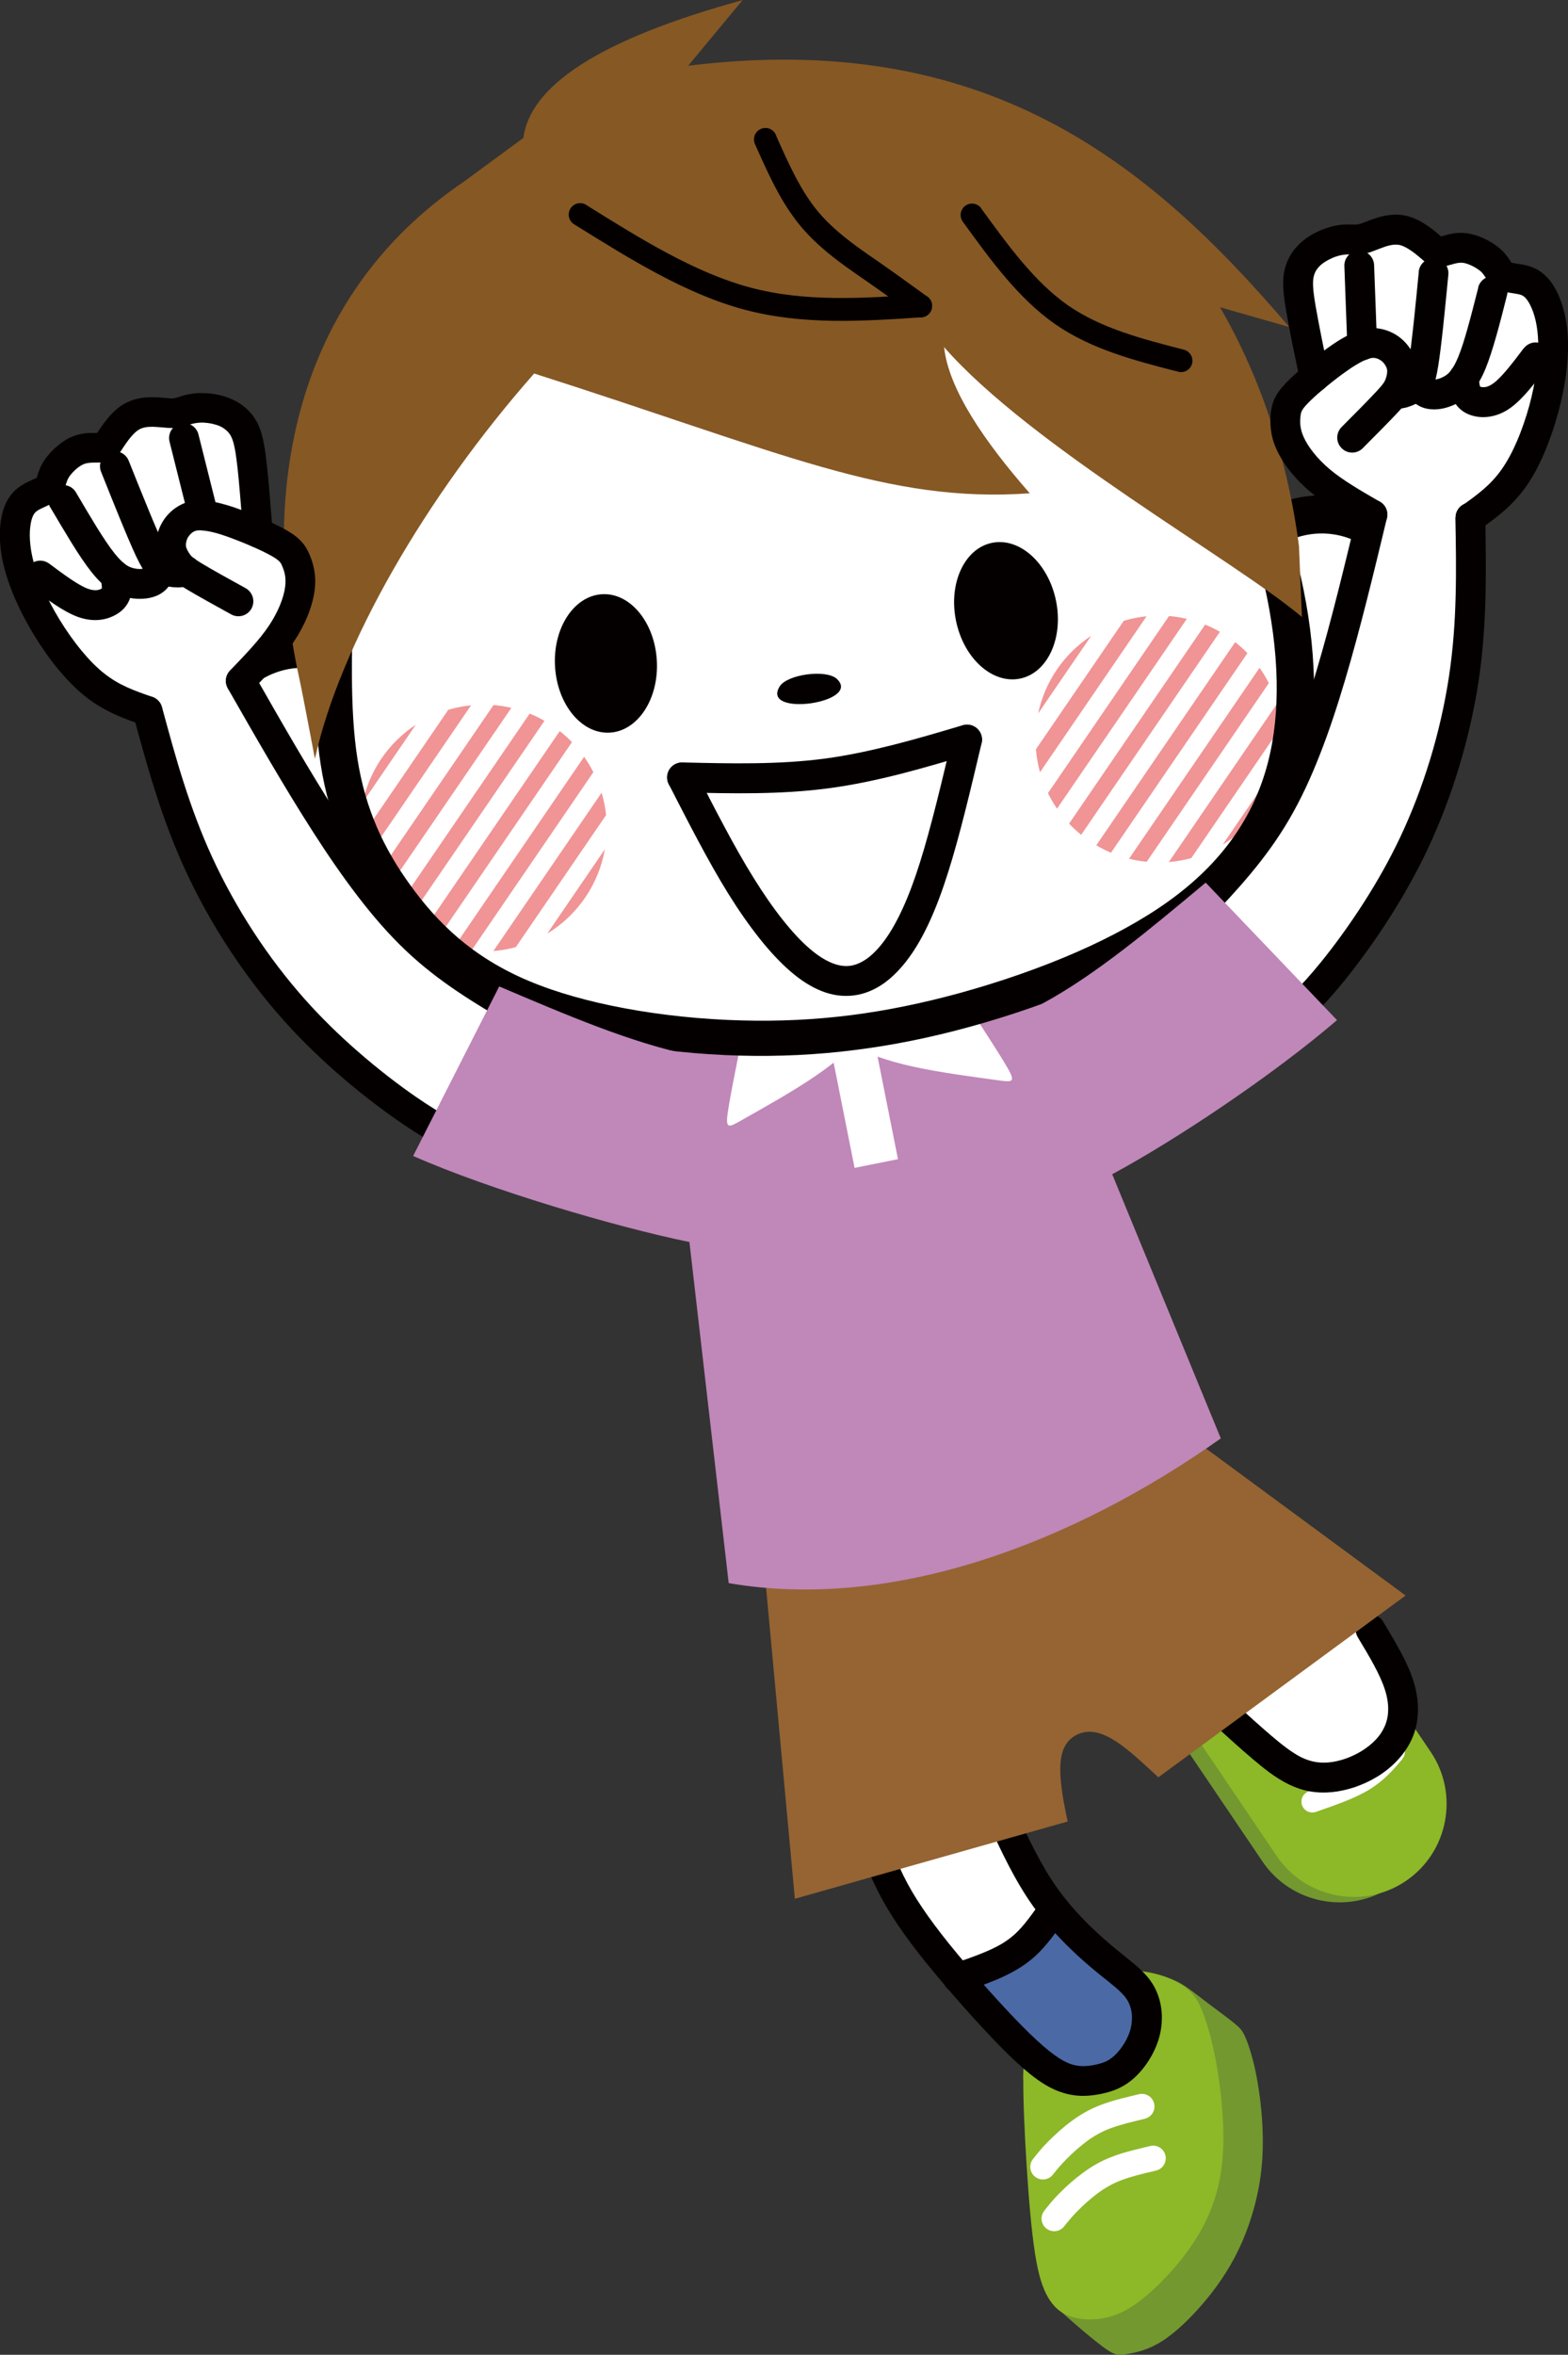 <?xml version="1.0" encoding="UTF-8"?>
<svg id="_レイヤー_2" data-name="レイヤー 2" xmlns="http://www.w3.org/2000/svg" viewBox="0 0 196.18 294.48">
  <rect x="0" y="0" width="196.18" height="294.48" fill="#333333" stroke="none"/>
  <defs>
    <style>
      .cls-1 {
        fill: #c087b9;
      }

      .cls-1, .cls-2, .cls-3, .cls-4, .cls-5, .cls-6, .cls-7, .cls-8, .cls-9, .cls-10, .cls-11 {
        stroke-width: 0px;
      }

      .cls-2 {
        fill: #72982f;
      }

      .cls-2, .cls-3, .cls-5, .cls-7, .cls-8, .cls-9, .cls-10, .cls-11 {
        fill-rule: evenodd;
      }

      .cls-3 {
        fill: #956432;
      }

      .cls-4, .cls-5 {
        fill: #040000;
      }

      .cls-6, .cls-9 {
        fill: #fff;
      }

      .cls-7 {
        fill: #865824;
      }

      .cls-8 {
        fill: #4b69a5;
      }

      .cls-10 {
        fill: #8db828;
      }

      .cls-11 {
        fill: #f09495;
      }
    </style>
  </defs>
  <g id="_レイヤー_1-2" data-name="レイヤー 1">
    <g>
      <path class="cls-2" d="M150.7,201.32h0c-5.3,3.58-6.7,10.85-3.11,16.15l10.37,15.33c3.59,5.3,10.85,6.7,16.15,3.11h0c5.3-3.59,6.7-10.85,3.11-16.15l-10.37-15.33c-3.58-5.3-10.85-6.7-16.15-3.11h0Z"/>
      <path class="cls-10" d="M152.48,200.64h0c-5.3,3.59-6.7,10.85-3.11,16.15l10.37,15.33c3.59,5.3,10.85,6.7,16.15,3.11h0c5.3-3.59,6.7-10.85,3.11-16.15l-10.37-15.33c-3.59-5.3-10.85-6.7-16.15-3.11h0Z"/>
      <path class="cls-6" d="M175.46,219.95c.48-.57.41-1.43-.16-1.91-.57-.49-1.43-.41-1.91.16-.98,1.17-1.97,2.34-3.49,3.26-.79.48-1.73.91-2.76,1.32-1.1.44-2.25.84-3.4,1.24-.71.25-1.08,1.02-.84,1.73.25.71,1.02,1.08,1.73.84,1.21-.42,2.41-.84,3.51-1.27,1.17-.46,2.25-.96,3.17-1.52,1.89-1.15,3.02-2.49,4.16-3.83h0Z"/>
      <path class="cls-6" d="M172,214.84c.48-.57.41-1.43-.16-1.92-.57-.48-1.43-.41-1.91.16-.98,1.17-1.97,2.34-3.5,3.26-.79.48-1.73.91-2.76,1.32-1.1.44-2.25.84-3.4,1.24-.71.25-1.08,1.02-.84,1.73.25.71,1.02,1.08,1.73.84,1.21-.42,2.41-.84,3.51-1.28,1.17-.46,2.25-.96,3.17-1.52,1.89-1.15,3.02-2.49,4.15-3.83h0Z"/>
      <path class="cls-2" d="M132.84,289.15c.92.85,2.36,2.09,3.55,3.07,1.18.97,2.11,1.69,2.78,2.02.67.33,1.1.28,2.05.11.95-.17,2.44-.47,4.18-1.58,1.75-1.11,3.75-3.05,5.52-5.19,1.77-2.14,3.31-4.49,4.52-7.29,1.21-2.8,2.1-6.05,2.41-9.31.32-3.26.07-6.53-.26-8.97-.33-2.45-.73-4.07-1.07-5.23-.34-1.17-.62-1.87-.88-2.38-.26-.51-.51-.81-1.24-1.41-.73-.6-1.96-1.49-3.1-2.35-1.14-.87-2.21-1.71-2.98-2.23-.77-.52-1.26-.71-1.8-.92-.55-.2-1.15-.41-1.73-.23-.57.18-1.11.75-3.41,7.43-2.3,6.68-6.37,19.48-8.37,25.94-2,6.46-1.93,6.59-1.7,6.89.23.3.61.78,1.53,1.64h0Z"/>
      <path class="cls-10" d="M128.03,260c-.02,2.64.16,6.78.42,10.88.26,4.1.61,8.16,1.05,10.96.44,2.8.97,4.35,1.65,5.5.68,1.15,1.52,1.91,2.75,2.34,1.23.42,2.84.52,4.45.17,1.61-.35,3.2-1.15,5.23-2.88,2.03-1.74,4.49-4.41,6.25-7.31,1.76-2.9,2.82-6.01,3.13-9.7.32-3.7-.12-7.98-.65-11.18-.53-3.21-1.16-5.34-1.71-6.82-.55-1.48-1.03-2.32-1.83-3.05-.81-.73-1.94-1.37-3.24-1.8-1.3-.43-2.76-.66-4.13-.74-1.37-.08-2.65,0-3.91.29-1.26.29-2.48.82-3.68,1.75-1.19.93-2.35,2.28-3.23,3.46-.88,1.18-1.47,2.2-1.89,3.28-.41,1.08-.65,2.23-.68,4.87h0Z"/>
      <path class="cls-6" d="M143.23,264.96c.85-.2,1.37-1.05,1.17-1.9-.2-.85-1.05-1.37-1.9-1.17-.75.18-1.5.36-2.39.59-.8.21-1.57.45-2.3.72-.75.28-1.42.59-2.03.94-.6.33-1.18.72-1.75,1.14-.53.39-1.03.8-1.49,1.21-.53.47-1.02.94-1.45,1.37-.78.79-1.31,1.46-1.85,2.14h0s0,0,0,0h0c-.54.69-.42,1.68.27,2.22s1.68.42,2.22-.27h0c.47-.59.94-1.17,1.65-1.89.37-.38.8-.79,1.26-1.2.43-.37.87-.73,1.29-1.05.44-.33.9-.63,1.42-.92.5-.28,1.03-.53,1.6-.74.6-.22,1.28-.43,2-.62.63-.17,1.47-.37,2.3-.57h0Z"/>
      <path class="cls-6" d="M144.64,271.44c.85-.2,1.37-1.05,1.17-1.9-.2-.85-1.05-1.37-1.9-1.17-.75.18-1.5.36-2.39.59-.8.21-1.57.44-2.3.72-.75.28-1.42.59-2.03.94-.6.33-1.17.72-1.75,1.14-.53.39-1.03.8-1.49,1.2-.53.47-1.03.94-1.45,1.37-.78.79-1.31,1.46-1.85,2.14h0s0,0,0,0h0c-.54.69-.42,1.68.27,2.22.69.54,1.68.42,2.22-.27h0c.47-.59.94-1.17,1.64-1.89.37-.38.8-.79,1.27-1.2.43-.37.86-.73,1.29-1.05.44-.33.91-.63,1.42-.92.5-.28,1.03-.53,1.6-.74.6-.22,1.28-.43,2-.62.63-.17,1.47-.37,2.3-.56h0Z"/>
      <path class="cls-9" d="M169.6,200.88c1.11,1.77,2.97,4.99,4.08,7.49,1.11,2.49,1.48,4.25,1.58,5.83.1,1.59-.08,3-1.17,4.22-1.09,1.22-3.1,2.24-4.74,3-1.64.75-2.91,1.22-4.54.87-1.63-.35-3.62-1.53-6-3.42-2.39-1.89-5.18-4.51-6.44-5.86-1.27-1.36-1.01-1.46,1.81-3.66,2.82-2.21,8.21-6.52,11.08-8.53,2.87-2.01,3.23-1.7,4.34.06h0Z"/>
      <path class="cls-9" d="M124.13,226.07c1.85,1.84,3.76,5.81,6.48,9.62s6.25,7.47,8.38,9.68c2.13,2.21,2.87,2.99,3.35,4.21.48,1.23.69,2.91.37,4.46-.32,1.55-1.18,2.98-2.16,3.96-.98.98-2.08,1.51-3.31,1.75-1.23.24-2.59.18-4.25-.56-1.66-.74-3.62-2.18-6.11-4.56-2.49-2.39-5.52-5.72-7.99-8.7-2.47-2.98-4.38-5.59-6.02-8.49-1.64-2.9-3-6.08-3.31-8.02-.31-1.94.42-2.65,2.12-3.21,1.7-.55,4.36-.96,6.59-1.31,2.23-.36,4.01-.66,5.86,1.17h0Z"/>
      <path class="cls-8" d="M132.93,238.7c2.19,2.66,4.5,5.05,6.07,6.67,2.13,2.21,2.87,2.99,3.35,4.21.48,1.23.69,2.91.37,4.46-.32,1.55-1.18,2.98-2.16,3.96-.98.98-2.08,1.51-3.31,1.75-1.23.24-2.59.18-4.25-.56-1.66-.74-3.62-2.18-6.11-4.56-2.16-2.07-4.72-4.85-6.97-7.49,1.52-.74,3.26-1.52,4.83-2.43,2.76-1.59,5.03-3.57,7.35-5.39.27-.21.55-.43.83-.63h0Z"/>
      <path class="cls-4" d="M127.16,226.74c-.43-.93-1.54-1.34-2.47-.9-.93.43-1.34,1.54-.9,2.47.81,1.74,1.62,3.48,2.49,5.14.91,1.74,1.9,3.42,3.02,4.99,1,1.39,2.14,2.72,3.3,3.93,1.42,1.49,2.85,2.79,4.1,3.83.63.53,1.12.92,1.57,1.28.03.03.07.05.11.08,1.22.98,2.15,1.74,2.65,2.54.3.49.48,1.04.56,1.62.08.65.03,1.32-.13,1.98-.16.63-.44,1.24-.77,1.79-.38.63-.82,1.17-1.26,1.58-.37.34-.73.58-1.1.74-.4.18-.84.3-1.31.4-.49.1-1.01.18-1.52.17-.49,0-1.01-.08-1.56-.27-.59-.2-1.24-.56-2.04-1.14-.86-.62-1.88-1.51-3.15-2.74-1.3-1.27-2.78-2.83-4.26-4.46h0c-1.67-1.85-3.31-3.73-4.69-5.4-1.38-1.66-2.59-3.21-3.66-4.71-1.03-1.45-1.9-2.81-2.61-4.14-1.44-2.68-2.33-5.31-3.22-7.95-.33-.98-1.38-1.5-2.36-1.18-.97.33-1.5,1.38-1.17,2.36.94,2.8,1.88,5.59,3.46,8.53.8,1.48,1.75,2.98,2.86,4.54,1.08,1.52,2.35,3.14,3.83,4.92,1.54,1.86,3.21,3.79,4.79,5.53h0s0,0,0,0c1.6,1.76,3.14,3.39,4.41,4.63,1.38,1.35,2.54,2.35,3.58,3.1,1.09.79,2.06,1.3,3,1.62.98.34,1.89.47,2.76.48.83,0,1.59-.1,2.3-.25.72-.15,1.41-.34,2.1-.65.72-.33,1.41-.77,2.1-1.4.68-.63,1.36-1.45,1.92-2.39.51-.85.93-1.8,1.19-2.8.28-1.1.36-2.26.22-3.37-.14-1.11-.5-2.18-1.08-3.12-.82-1.33-1.99-2.27-3.5-3.48-.03-.03-.07-.06-.1-.09-.5-.4-1.04-.83-1.5-1.22-1.17-.98-2.51-2.19-3.8-3.55-1.02-1.07-2.04-2.26-2.96-3.55-1.04-1.44-1.93-2.96-2.75-4.53-.87-1.65-1.64-3.32-2.42-4.99h0Z"/>
      <path class="cls-4" d="M133.39,239.78c.59-.85.38-2.01-.47-2.59-.85-.59-2.01-.38-2.59.47-.55.79-1.1,1.59-1.69,2.35-.53.69-1.08,1.33-1.65,1.85-.56.51-1.15.93-1.75,1.28-.61.35-1.28.67-1.95.95-1.36.58-2.71,1.03-4.05,1.48-.98.32-1.51,1.38-1.19,2.36.32.98,1.38,1.51,2.36,1.19,1.41-.47,2.82-.94,4.33-1.58.76-.32,1.55-.7,2.37-1.17.83-.48,1.64-1.05,2.4-1.74.75-.68,1.43-1.48,2.09-2.32.6-.78,1.2-1.64,1.8-2.5h0Z"/>
      <path class="cls-4" d="M173.07,202.8c-.54-.88-1.69-1.15-2.57-.61-.88.54-1.15,1.7-.61,2.57h0s.04.06.05.09c1.37,2.28,2.74,4.55,3.35,6.51.28.89.41,1.72.39,2.48-.01.74-.16,1.42-.43,2.04-.26.6-.63,1.15-1.08,1.63-.52.56-1.14,1.05-1.82,1.47-.66.4-1.35.72-2.03.96-.71.24-1.42.4-2.07.46-.6.06-1.18.03-1.74-.07-.56-.1-1.1-.29-1.64-.54-.58-.28-1.17-.67-1.8-1.12-.67-.49-1.34-1.04-2.02-1.62-1.36-1.16-2.89-2.55-4.43-3.94-.1-.09-.2-.16-.31-.23-.75-.45-1.73-.32-2.34.36-.6.67-.63,1.66-.11,2.35.07.1.16.2.25.28,1.5,1.36,2.99,2.72,4.52,4.02.76.65,1.51,1.26,2.23,1.79.77.56,1.56,1.06,2.37,1.46.86.42,1.72.71,2.6.87.88.16,1.8.2,2.78.11.95-.09,1.95-.31,2.93-.64.95-.33,1.89-.76,2.76-1.29.95-.58,1.84-1.29,2.61-2.13.73-.79,1.34-1.69,1.77-2.67.46-1.06.71-2.22.73-3.47.02-1.16-.16-2.39-.56-3.67-.74-2.37-2.23-4.84-3.72-7.32-.02-.04-.04-.08-.07-.12h0Z"/>
      <path class="cls-3" d="M147.35,178.54l28.51,20.99-30.93,22.73c-3.55-3.24-6.98-6.76-10.05-5.39-2.76,1.24-2.65,4.68-1.3,10.92l-34.13,9.66-3.97-42.87,51.87-16.04h0Z"/>
      <path class="cls-1" d="M125.17,112.87l-42.64,10.1,8.64,75.01c20.8,3.56,43.4-5.24,61.57-18.1l-27.56-67.01h0Z"/>
      <path class="cls-9" d="M118.05,121.18c2.08,3.06,5.8,8.73,7.5,11.51,1.7,2.79,1.38,2.69-1,2.36-2.37-.33-6.8-.89-10.26-1.65-3.46-.76-5.95-1.73-7.19-2.42-1.25-.68-1.25-1.08-1.47-1.58-.22-.5-.66-1.09-.62-1.97.04-.88.57-2.06,2.07-3.79,1.5-1.73,3.96-4.03,5.47-5.19,1.5-1.16,2.04-1.2,2.51-1,.48.2.91.66,2.98,3.71h0Z"/>
      <path class="cls-9" d="M93.91,124.67c-.79,3.61-2.15,10.26-2.7,13.47-.55,3.22-.28,3.01,1.8,1.82,2.08-1.18,5.99-3.34,8.91-5.33,2.93-1.99,4.88-3.81,5.78-4.91.9-1.1.75-1.47.78-2.01.02-.54.21-1.25-.16-2.06-.37-.8-1.29-1.7-3.33-2.75-2.03-1.06-5.17-2.27-7-2.79-1.82-.52-2.33-.36-2.7,0-.37.37-.6.95-1.39,4.55h0Z"/>
      <polygon class="cls-9" points="109.27 129.5 103.84 130.58 106.92 146.05 112.35 144.96 109.27 129.5 109.27 129.5"/>
      <path class="cls-9" d="M43.58,68.96c-2.19,5.64-2.49,7.85-3.51,9.21-1.03,1.36-2.79,1.88-4.79,2.78-2,.9-4.24,2.2-6.02,4.18-1.78,1.98-3.09,4.65-3.48,7.36-.39,2.71.14,5.47.97,7.86.83,2.38,1.97,4.4,3.96,5.8,1.99,1.4,4.84,2.19,6.98,2.34,2.14.16,3.57-.33,4.99-.51,1.41-.19,2.8-.08,3.68.35.89.42,1.28,1.16,2.89,3.3s4.45,5.67,8.85,8.75c4.4,3.08,10.36,5.71,16.2,7.41,5.84,1.71,11.56,2.49,18.12,2.42,6.56-.07,13.96-1.01,21.15-2.35,7.18-1.34,14.15-3.09,20.27-5.58,6.12-2.49,11.39-5.72,15.34-9.03,3.95-3.31,6.58-6.69,8.46-9.96,1.88-3.27,3.01-6.43,3.6-8.29.59-1.86.63-2.41,1.61-2.66.98-.24,2.91-.18,4.96-.67,2.06-.49,4.25-1.52,5.96-3.19,1.71-1.66,2.95-3.94,3.61-6.36.66-2.41.74-4.96.42-7.41-.32-2.45-1.05-4.81-2.69-6.55-1.64-1.74-4.2-2.86-6.32-3.45-2.12-.59-3.79-.67-5.68-.52-1.89.14-4.01.51-5.34.37-1.34-.13-1.89-.76-6.62-4.3-4.73-3.54-13.63-9.98-20.67-13.87-7.04-3.89-12.21-5.23-14.98-5.6-2.77-.36-3.14.25-3.17,2.08-.03,1.83.29,4.86,0,6.61-.29,1.74-1.19,2.19-9.83.53-8.64-1.67-25.02-5.46-34.41-6.61-9.38-1.16-11.77.32-15,5.59-3.23,5.27-7.32,14.33-9.51,19.97h0Z"/>
      <path class="cls-4" d="M158.07,63.86c1.62-.92,3.41-1.54,5.34-1.79,4.23-.56,8.3.75,11.46,3.32,3.11,2.53,5.33,6.29,5.91,10.69.58,4.39-.59,8.6-2.94,11.85-2.38,3.3-5.97,5.62-10.21,6.17-2.01.27-3.99.11-5.85-.41.14-1.4.22-2.98.2-4.7v-.27c.32.13.66.24,1,.34,1.28.36,2.64.48,4.03.29,2.88-.38,5.33-1.96,6.96-4.22,1.66-2.3,2.48-5.29,2.07-8.44-.41-3.14-1.98-5.82-4.18-7.62-2.16-1.76-4.93-2.65-7.81-2.27-1.63.22-3.12.81-4.39,1.69-.19.13-.37.26-.54.4-.43-1.91-.82-3.64-1.03-5.03h0Z"/>
      <path class="cls-4" d="M41.6,79.2c-1.8-.47-3.7-.6-5.62-.35-4.23.56-7.82,2.88-10.21,6.17-2.35,3.25-3.51,7.46-2.94,11.85.58,4.39,2.79,8.15,5.91,10.69,3.15,2.57,7.22,3.88,11.46,3.32,2.01-.26,3.88-.93,5.55-1.91-.5-1.32-.98-2.82-1.41-4.49l-.07-.26c-.28.21-.57.41-.88.59-1.14.68-2.43,1.14-3.81,1.32-2.88.38-5.65-.52-7.81-2.27-2.2-1.79-3.77-4.47-4.18-7.61-.41-3.14.41-6.14,2.07-8.44,1.63-2.25,4.08-3.84,6.96-4.22,1.63-.21,3.22-.03,4.67.5.21.07.42.16.63.25-.08-1.96-.16-3.73-.31-5.13h0Z"/>
      <path class="cls-11" d="M68.47,116.75l7.21-10.55c-.77,4.38-3.41,8.24-7.21,10.55h0Z"/>
      <path class="cls-11" d="M61.73,118.93l13.54-19.8c.15.51.28,1.03.38,1.57.08.41.14.82.18,1.23l-11.29,16.51c-.4.11-.8.2-1.21.28-.53.1-1.07.17-1.6.22h0Z"/>
      <path class="cls-11" d="M56.75,118.52l16.33-23.88c.43.61.82,1.25,1.16,1.92l-15.28,22.35c-.75-.07-1.49-.2-2.21-.38h0Z"/>
      <path class="cls-11" d="M52.65,116.84l17.38-25.41c.54.42,1.05.88,1.53,1.38l-17.07,24.96c-.63-.27-1.25-.58-1.84-.92h0Z"/>
      <path class="cls-11" d="M49.25,114.13l17.02-24.89c.64.26,1.26.56,1.85.9l-17.36,25.38c-.53-.43-1.04-.9-1.51-1.4h0Z"/>
      <path class="cls-11" d="M46.61,110.31l15.14-22.14c.76.06,1.5.18,2.23.35l-16.24,23.74c-.42-.62-.8-1.27-1.14-1.95h0Z"/>
      <path class="cls-11" d="M45.1,104.83l10.99-16.07c.5-.15,1.01-.27,1.54-.37.44-.08.88-.14,1.31-.19l-13.33,19.49c-.12-.42-.22-.85-.3-1.29-.1-.52-.17-1.05-.21-1.57h0Z"/>
      <path class="cls-11" d="M52.02,90.64l-6.64,9.71c.84-3.98,3.24-7.48,6.64-9.71h0Z"/>
      <path class="cls-11" d="M152.98,105.62l7.21-10.55c-.77,4.38-3.41,8.25-7.21,10.55h0Z"/>
      <path class="cls-11" d="M146.24,107.8l13.54-19.8c.15.51.28,1.03.38,1.57.08.41.14.82.18,1.23l-11.29,16.51c-.39.11-.8.2-1.21.28-.54.1-1.07.17-1.6.22h0Z"/>
      <path class="cls-11" d="M141.26,107.39l16.33-23.88c.43.61.82,1.25,1.16,1.92l-15.28,22.34c-.75-.07-1.49-.2-2.21-.38h0Z"/>
      <path class="cls-11" d="M137.16,105.71l17.38-25.41c.54.42,1.05.88,1.53,1.38l-17.07,24.96c-.63-.27-1.25-.58-1.84-.93h0Z"/>
      <path class="cls-11" d="M133.76,103l17.02-24.89c.64.26,1.26.56,1.85.9l-17.36,25.39c-.53-.43-1.04-.9-1.51-1.4h0Z"/>
      <path class="cls-11" d="M131.12,99.18l15.14-22.14c.76.06,1.5.18,2.23.35l-16.24,23.74c-.42-.62-.8-1.27-1.14-1.95h0Z"/>
      <path class="cls-11" d="M129.61,93.7l10.99-16.07c.5-.15,1.01-.27,1.54-.37.44-.08.88-.15,1.31-.19l-13.33,19.5c-.12-.42-.22-.86-.3-1.3-.1-.52-.17-1.05-.21-1.57h0Z"/>
      <path class="cls-11" d="M136.53,79.51l-6.64,9.71c.84-3.98,3.24-7.48,6.64-9.71h0Z"/>
      <path class="cls-4" d="M39.67,72.23c.04-1.21,1.12-2.18,2.4-2.16,1.29.02,2.29,1.03,2.25,2.24-.15,4-.31,7.99-.29,11.96.01,3.83.19,7.44.69,10.62.49,3.14,1.31,5.93,2.42,8.52,1.11,2.58,2.51,4.96,4.2,7.29,1.67,2.32,3.61,4.57,6,6.61,2.38,2.02,5.24,3.85,8.77,5.34s7.61,2.61,11.98,3.43c4.74.89,9.79,1.4,14.67,1.53,4.72.13,9.24-.09,13.72-.66,4.48-.57,8.98-1.5,13.65-2.78,4.93-1.36,10.01-3.1,14.72-5.17,4.18-1.84,8.08-3.95,11.33-6.28,3.39-2.43,6.08-5.1,8.13-8.01,2.04-2.88,3.46-6.01,4.33-9.37.83-3.22,1.15-6.64,1.09-10.13-.07-3.96-.64-8.04-1.53-12.02-1.7-7.61-4.57-14.88-7.44-22.16,0-.02-.02-.05-.02-.07h0s0,0,0,0c-.4-1.15.26-2.41,1.48-2.81,1.22-.4,2.55.2,2.95,1.36h0s0,0,0,0c2.92,7.41,5.85,14.82,7.6,22.71.94,4.21,1.54,8.56,1.62,12.84.07,3.87-.29,7.67-1.21,11.26-.99,3.85-2.64,7.45-5.01,10.8-2.35,3.32-5.4,6.35-9.21,9.08-3.54,2.54-7.73,4.81-12.2,6.78-4.97,2.19-10.27,4.01-15.39,5.42-4.84,1.33-9.57,2.3-14.34,2.9-4.77.61-9.54.84-14.47.71-5.1-.14-10.41-.68-15.44-1.62-4.74-.89-9.2-2.13-12.98-3.72-3.99-1.68-7.23-3.76-9.95-6.07-2.71-2.3-4.87-4.81-6.73-7.39-1.85-2.57-3.42-5.21-4.65-8.1-1.23-2.88-2.14-6-2.69-9.52-.54-3.47-.73-7.27-.75-11.22-.01-3.81.15-7.97.31-12.14h0Z"/>
      <path class="cls-5" d="M75.33,74.31c3.52-.2,6.58,3.52,6.85,8.3.27,4.78-2.37,8.81-5.89,9.01-3.52.2-6.58-3.52-6.85-8.3-.27-4.78,2.37-8.81,5.89-9.01h0Z"/>
      <path class="cls-5" d="M124.09,67.89c-3.45.72-5.45,5.11-4.47,9.79.98,4.69,4.57,7.9,8.02,7.18,3.45-.72,5.45-5.11,4.47-9.79-.98-4.69-4.57-7.9-8.02-7.18h0Z"/>
      <path class="cls-4" d="M104.7,84.9c3.21,3-9.57,4.83-7.15.94.95-1.52,5.84-2.17,7.15-.94h0Z"/>
      <path class="cls-4" d="M85.32,99.09c-1.03-.01-1.86-.86-1.85-1.89.01-1.03.85-1.86,1.89-1.85h0c.05,0,.1,0,.15,0,5.96.14,11.91.28,17.67-.48,2.85-.38,5.73-1,8.62-1.73,3-.76,5.83-1.61,8.67-2.45.99-.29,2.02.27,2.32,1.26.29.99-.27,2.02-1.26,2.32-2.98.89-5.96,1.77-8.81,2.5-2.96.75-5.96,1.4-9.05,1.81-6.05.8-12.15.66-18.25.51-.03,0-.06,0-.1,0h0Z"/>
      <path class="cls-4" d="M83.67,98.07c-.47-.92-.1-2.04.82-2.51.92-.47,2.04-.1,2.51.82,1.22,2.39,2.44,4.79,3.63,7,1.2,2.24,2.4,4.39,3.63,6.36,1.23,1.98,2.45,3.75,3.65,5.26,1.15,1.45,2.27,2.67,3.34,3.59,1.01.88,1.97,1.49,2.87,1.85.8.32,1.54.43,2.23.34.7-.09,1.39-.39,2.08-.87.78-.55,1.54-1.35,2.28-2.36.77-1.06,1.51-2.37,2.23-3.94.75-1.64,1.46-3.53,2.14-5.69,1.4-4.42,2.75-10.13,4.1-15.84v-.02s0,0,0,0h0c.25-1.01,1.26-1.62,2.26-1.37,1,.25,1.61,1.26,1.37,2.26h0s0,0,0,0c-1.36,5.74-2.71,11.48-4.17,16.09-.74,2.35-1.5,4.38-2.29,6.11-.82,1.8-1.68,3.32-2.61,4.59-.98,1.35-2.03,2.42-3.14,3.22-1.18.83-2.43,1.35-3.75,1.52-1.35.17-2.71,0-4.1-.56-1.28-.51-2.59-1.34-3.93-2.51-1.25-1.09-2.54-2.47-3.82-4.09-1.31-1.65-2.62-3.53-3.91-5.61-1.25-2.02-2.5-4.24-3.74-6.57-1.26-2.35-2.46-4.71-3.67-7.06h0Z"/>
      <path class="cls-7" d="M39.4,94.89c-.02-.07-1.45-7.74-1.97-10.14-4.98-22.78-1.01-47.41,20.62-62.04l7.43-5.46c.86-6.43,9.16-12.22,27.43-17.24l-6.81,8.21c37.11-4.55,57.49,11.88,75.21,32.68l-8.67-2.48c5.04,8.69,8.43,18.82,9.88,29.86l.37,8.88c-8.33-7.04-33.91-21.33-44.77-33.75.56,5.27,5.06,11.82,10.72,18.28-17.83,1.26-30.9-5.06-62.01-14.98-13.62,15.45-24.33,34.05-27.43,48.19h0Z"/>
      <path class="cls-4" d="M73.32,25.61c-.67-.41-1.55-.19-1.96.49-.41.67-.19,1.55.49,1.96h0s.06.04.08.05c6.96,4.33,13.91,8.66,21.17,10.6,7.33,1.96,14.76,1.47,22.19.97.79-.05,1.38-.73,1.33-1.52-.05-.79-.73-1.38-1.52-1.33-7.19.48-14.39.96-21.26-.88-6.88-1.84-13.64-6.04-20.4-10.26-.04-.03-.08-.06-.12-.08h0Z"/>
      <path class="cls-4" d="M97.1,16.92c-.28-.72-1.08-1.1-1.82-.83-.74.27-1.13,1.08-.86,1.83h0c.02.06.05.11.07.17,1.6,3.59,3.2,7.19,5.62,10.12,2.33,2.81,5.27,4.85,7.73,6.55l.38.26c1.24.86,2.31,1.62,3.29,2.32.02.02.05.04.07.05.43.31,1.59,1.16,2.77,2.02.63.47,1.53.33,1.99-.31.46-.63.33-1.53-.31-1.99-.59-.43-1.2-.88-2.79-2.02-.03-.02-.05-.04-.08-.06-1.02-.73-2.11-1.51-3.32-2.35l-.38-.26c-2.32-1.6-5.1-3.53-7.16-6.02-2.17-2.62-3.69-6.04-5.21-9.47h0Z"/>
      <path class="cls-4" d="M122.77,26.05c-.46-.64-1.35-.78-1.99-.32-.64.46-.78,1.35-.32,1.99,1.73,2.39,3.46,4.78,5.31,6.95,1.9,2.23,3.93,4.25,6.22,5.85,4.57,3.18,10,4.57,15.43,5.97.76.19,1.53-.26,1.73-1.03.19-.76-.27-1.53-1.03-1.73-5.18-1.33-10.35-2.66-14.51-5.55-2.06-1.44-3.92-3.29-5.68-5.36-1.81-2.12-3.49-4.45-5.18-6.77h0Z"/>
      <path class="cls-9" d="M63.45,125.62c-1.91-1.29-5.18-3.43-8.83-6.51-3.64-3.08-7.66-7.1-11.57-12.49-3.9-5.4-7.7-12.18-9.83-15.99s-2.61-4.65-2.65-5.28c-.03-.63.38-1.07,1.75-2.47,1.37-1.41,3.69-3.78,4.88-6.29,1.2-2.51,1.28-5.15.27-6.83-1.01-1.68-3.1-2.41-4.16-3-1.06-.59-1.1-1.05-1.23-2.5-.13-1.45-.35-3.9-.79-6.04-.44-2.14-1.11-3.99-1.87-5.11-.76-1.12-1.63-1.53-3.35-1.67-1.73-.14-4.31-.03-6.1.16-1.79.19-2.78.44-3.64.98-.86.54-1.61,1.37-2.73,2.07-1.12.7-2.63,1.26-3.8,1.94-1.17.68-2.02,1.49-2.6,2.25-.59.76-.91,1.48-1.47,2.06-.56.58-1.34,1.02-1.97,1.57-.63.55-1.09,1.22-1.22,2.85-.13,1.63.08,4.23.69,6.58.61,2.35,1.63,4.47,2.48,6.62.85,2.15,1.52,4.34,3.62,6.08,2.1,1.74,5.61,3.04,7.46,4.02,1.85.98,2.03,1.66,3.1,4.84,1.07,3.18,3.01,8.85,4.84,13.59,1.83,4.74,3.53,8.55,6.64,12.69,3.1,4.14,7.6,8.62,11.32,12.27,3.71,3.64,6.64,6.45,9.94,8.54s6.97,3.44,8.87,3.97c1.9.53,2.02.24,2.76-2.41.74-2.66,2.09-7.69,2.57-10.48.47-2.78.06-3.32-.42-3.8-.48-.48-1.03-.91-2.95-2.2h0Z"/>
      <path class="cls-4" d="M28.51,86.07c-.51-.9-.2-2.03.7-2.54.9-.51,2.03-.2,2.54.7,1.78,3.12,3.56,6.24,5.25,9.11,1.73,2.94,3.49,5.84,5.3,8.67,1.78,2.76,3.57,5.39,5.42,7.79,1.82,2.38,3.69,4.53,5.62,6.36,3.87,3.67,8.14,6.19,12.41,8.7.89.52,1.18,1.67.66,2.56-.52.89-1.67,1.18-2.56.66-4.44-2.62-8.89-5.24-13.08-9.21-2.09-1.98-4.09-4.28-6.02-6.8-1.91-2.49-3.77-5.2-5.59-8.04-1.78-2.77-3.58-5.74-5.38-8.8-1.84-3.13-3.56-6.14-5.28-9.15h0Z"/>
      <path class="cls-4" d="M16.66,89.41c-.27-1,.32-2.02,1.32-2.29,1-.27,2.02.32,2.29,1.32.87,3.2,1.74,6.41,2.71,9.42.99,3.1,2.13,6.21,3.57,9.34,1.45,3.15,3.2,6.32,5.19,9.37,1.93,2.96,4.1,5.81,6.43,8.43,2.06,2.31,4.26,4.44,6.39,6.31,2.71,2.38,5.3,4.35,7.38,5.79,3.66,2.54,5.68,3.42,7.7,4.3.94.41,1.38,1.51.97,2.45-.41.95-1.51,1.38-2.45.97-2.2-.96-4.41-1.92-8.34-4.65-2.17-1.51-4.89-3.57-7.72-6.05-2.23-1.96-4.53-4.18-6.71-6.63-2.43-2.73-4.71-5.73-6.77-8.88-2.09-3.19-3.93-6.53-5.46-9.85-1.5-3.27-2.69-6.52-3.73-9.77-1.06-3.33-1.91-6.46-2.76-9.58h0Z"/>
      <path class="cls-4" d="M31.48,86.44c-.71.75-1.89.78-2.64.07-.75-.71-.78-1.89-.07-2.64h0s.02-.03.02-.03c1.83-1.9,3.67-3.8,4.89-5.64.56-.85,1.01-1.7,1.34-2.5.35-.84.56-1.61.65-2.28.08-.57.06-1.06-.01-1.48-.07-.42-.2-.78-.33-1.09-.1-.25-.19-.44-.33-.59-.17-.19-.46-.41-.96-.7-.59-.34-1.39-.73-2.25-1.11-.97-.43-2.04-.86-2.96-1.2-.84-.31-1.5-.52-2.03-.65-.5-.13-.92-.2-1.3-.25-.31-.03-.56-.04-.77-.02-.15.02-.28.05-.41.11-.15.07-.3.17-.43.3-.15.14-.27.29-.37.45-.1.17-.17.36-.22.57-.04.19-.05.36-.04.51.02.17.09.34.17.51.1.2.23.4.36.58.1.13.19.24.36.37.23.18.56.41,1.11.74,1.31.79,3.39,1.94,5.48,3.09h0s0,0,0,0h0c.9.51,1.22,1.65.72,2.55-.5.9-1.64,1.22-2.54.72h0s0,0,0,0c-2.2-1.21-4.4-2.43-5.59-3.15-.71-.43-1.18-.75-1.55-1.04-.43-.35-.7-.66-.98-1.04-.25-.33-.51-.73-.73-1.19-.24-.49-.42-1.05-.5-1.64-.08-.6-.05-1.2.08-1.78.12-.57.35-1.15.65-1.67.29-.5.65-.94,1.04-1.3.42-.39.89-.71,1.39-.95.5-.24,1.01-.38,1.57-.45.5-.06,1.02-.05,1.6.01.52.06,1.11.16,1.82.35.69.18,1.47.42,2.38.76.94.34,2.08.81,3.19,1.3.98.44,1.9.89,2.6,1.29.87.5,1.44.96,1.88,1.46.48.54.74,1.05.99,1.64.22.53.43,1.15.56,1.89.13.74.17,1.6.03,2.59-.13.96-.43,2.06-.9,3.2-.42,1.03-.99,2.1-1.7,3.16-1.42,2.12-3.36,4.14-5.3,6.16h0s0,.01,0,.01h0Z"/>
      <path class="cls-4" d="M34.15,66.48c.08,1.03-.69,1.93-1.72,2-1.03.08-1.93-.69-2-1.72-.12-1.53-.24-3.06-.38-4.72-.13-1.5-.25-2.86-.38-3.92-.12-1.04-.24-1.84-.39-2.47-.12-.51-.26-.89-.43-1.19-.15-.25-.33-.47-.54-.65-.25-.22-.52-.39-.81-.52-.27-.12-.58-.21-.92-.29-.4-.09-.78-.13-1.11-.15-.29-.01-.57,0-.83.04-.23.03-.45.07-.65.13-.16.04-.27.08-.37.12-.52.17-1.04.34-1.81.38-.49.02-.98-.02-1.52-.07-.37-.03-.77-.07-1.15-.08-.36,0-.73.01-1.07.09-.28.06-.56.17-.82.35-.31.21-.62.54-.91.88-.33.4-.61.8-.81,1.1h0s0,0,0,0c-.23.35-.25.38-.27.41-.41.63-.58.91-1.15,1.23-.06.03-.12.06-.18.09-.3.14-.61.23-.98.28-.29.04-.6.05-.99.05h0s-.11,0-.11,0c-.43,0-1.01,0-1.54.27-.32.16-.67.42-.98.72-.33.32-.61.65-.77.94-.13.23-.22.5-.3.75-.21.65-.39,1.22-.98,1.81-.51.51-1.12.79-1.77,1.09-.32.15-.65.3-.86.45-.17.12-.31.26-.43.46-.15.25-.27.59-.36,1.06-.11.59-.17,1.32-.11,2.18.05.78.18,1.65.43,2.61.28,1.07.71,2.26,1.26,3.49.55,1.24,1.23,2.52,2.02,3.82.83,1.35,1.77,2.7,2.78,3.91.89,1.08,1.82,2.03,2.75,2.77.95.76,1.92,1.32,2.9,1.76,1.02.47,2.1.84,3.17,1.21.97.34,1.49,1.4,1.15,2.37-.34.97-1.4,1.49-2.37,1.15-1.15-.4-2.3-.8-3.5-1.35-1.24-.57-2.47-1.27-3.69-2.24-1.14-.91-2.25-2.05-3.29-3.29-1.12-1.34-2.16-2.84-3.09-4.35-.86-1.42-1.62-2.85-2.24-4.24-.64-1.42-1.13-2.8-1.47-4.08-.32-1.21-.49-2.32-.55-3.32-.08-1.19,0-2.24.17-3.1.17-.9.45-1.64.82-2.27.41-.68.92-1.21,1.54-1.63.48-.33.95-.55,1.4-.75.32-.15.62-.28.68-.34.03-.03.02-.13.08-.31.14-.42.29-.89.6-1.45.35-.61.87-1.25,1.45-1.8.57-.54,1.22-1.03,1.86-1.35,1.31-.67,2.42-.66,3.23-.66h.11s0,0,0,0c.08,0,.15,0,.21,0l.25-.38h0c.26-.39.62-.91,1.05-1.43.47-.57,1.04-1.14,1.67-1.57.68-.46,1.4-.75,2.12-.91.66-.15,1.31-.19,1.93-.18.52,0,.99.05,1.43.09.39.03.75.07,1.01.06.25-.01.54-.11.83-.2.18-.06.36-.12.51-.16.38-.11.78-.19,1.23-.25.41-.05.88-.07,1.41-.05.56.02,1.16.09,1.75.22.52.11,1.08.29,1.63.53.65.29,1.25.65,1.77,1.11.51.44.95.98,1.31,1.6.36.62.62,1.32.82,2.2.18.77.32,1.7.46,2.89.14,1.17.27,2.55.39,4.03.11,1.33.25,3.04.38,4.75h0Z"/>
      <path class="cls-4" d="M21.21,55.23c-.25-1,.36-2.01,1.36-2.26,1-.25,2.01.36,2.26,1.36l2.43,9.68c.25,1-.36,2.01-1.36,2.26-1,.25-2.01-.36-2.26-1.36l-2.43-9.68h0Z"/>
      <path class="cls-4" d="M12.64,58.99c-.38-.95.09-2.04,1.04-2.42.96-.38,2.04.09,2.42,1.04.8,1.99,1.59,3.99,2.4,5.94.01.03.03.06.04.1.7,1.71,1.34,3.21,1.86,4.31.43.9.7,1.38.89,1.62.15.05.32.08.49.11.18.03.34.04.45.04.04,0,.08,0,.13-.02.07-.02.15-.05.24-.08.96-.36,2.04.12,2.4,1.09.36.96-.12,2.04-1.09,2.4-.2.08-.39.15-.65.22-.28.07-.6.12-1.01.12-.34,0-.71-.03-1.08-.09-.36-.06-.73-.15-1.07-.26-.54-.17-1.02-.38-1.64-1.11-.4-.48-.85-1.21-1.44-2.45-.49-1.05-1.17-2.63-1.93-4.49-.02-.03-.03-.06-.04-.09-.7-1.7-1.55-3.84-2.41-5.98h0Z"/>
      <path class="cls-4" d="M6.29,63.46c-.52-.89-.23-2.03.66-2.55.89-.52,2.03-.22,2.55.66.89,1.52,1.79,3.04,2.63,4.4.82,1.32,1.59,2.47,2.24,3.28.57.71,1.05,1.15,1.46,1.43.32.21.61.31.88.38.29.07.54.1.75.1.22,0,.42-.03.58-.07.04-.01.07-.02.09-.03.02-.04.05-.08.07-.13.07-.16.12-.31.17-.46.32-.98,1.38-1.5,2.36-1.18.98.33,1.5,1.38,1.18,2.36-.08.25-.17.5-.26.71-.13.31-.29.62-.49.9h0s0,0,0,0c-.24.34-.53.63-.91.89-.35.24-.75.42-1.23.55-.43.12-.96.19-1.56.19-.5,0-1.04-.06-1.58-.19-.64-.15-1.32-.39-2.11-.92-.69-.46-1.45-1.15-2.29-2.2-.77-.96-1.62-2.23-2.5-3.65-.86-1.39-1.77-2.93-2.68-4.47h0Z"/>
      <path class="cls-4" d="M3.92,73.47c-.8-.6-1-1.72-.42-2.55.58-.85,1.74-1.06,2.59-.48h0s.06.04.06.04h0c1.8,1.34,3.6,2.68,4.83,3.14.41.15.74.2,1.02.19.29-.01.51-.09.67-.18l.07-.04c.03-.28-.06-.74-.16-1.21h0s0,0,0,0c-.24-1,.39-2.01,1.39-2.24,1-.24,2.01.39,2.24,1.39h0s0,0,0,0v.06c.17.77.33,1.54.24,2.38-.06.55-.22,1.09-.54,1.59-.31.49-.74.92-1.36,1.28-.6.35-1.41.66-2.41.7-.73.03-1.55-.08-2.47-.42-1.77-.66-3.77-2.15-5.76-3.64h0ZM12.75,73.57h0s0,0,0,0h0Z"/>
      <path class="cls-9" d="M151.08,112.51c1.54-1.58,4.21-4.36,6.57-7.52,2.35-3.16,4.39-6.68,6.06-11.04,1.67-4.35,2.98-9.53,4.2-14.36,1.22-4.83,2.34-9.32,2.86-11.78.52-2.46.42-2.9-.08-3.47-.5-.57-1.42-1.27-2.95-2.32-1.53-1.05-3.66-2.45-5.06-3.97-1.4-1.52-2.06-3.17-2.25-4.53-.19-1.36.1-2.43.73-3.33.63-.9,1.6-1.64,2.19-2.21.59-.57.8-.98.48-2.67-.32-1.69-1.18-4.68-1.44-7.09s.07-4.24.82-5.57c.75-1.33,1.92-2.16,3.45-2.62,1.53-.47,3.4-.58,4.98-.85,1.58-.27,2.85-.7,3.97-.6,1.12.09,2.09.71,2.87,1.13.77.42,1.35.65,2.08.83.73.18,1.61.31,2.41.49.8.18,1.52.4,2.19.76.67.36,1.29.85,1.9,1.25.61.4,1.22.7,2.21,1.15.99.45,2.37,1.05,3.3,1.99.93.95,1.41,2.24,1.68,3.66.28,1.41.35,2.94.26,4.93-.09,1.99-.35,4.44-.93,6.91-.58,2.46-1.49,4.94-2.88,6.93-1.39,1.99-3.26,3.49-4.46,4.43-1.2.94-1.73,1.32-1.99,1.79-.26.47-.25,1.02-.13,2.91.12,1.9.36,5.13.12,9.07-.23,3.94-.93,8.58-1.69,12.43-.76,3.86-1.58,6.93-3.1,10.67-1.52,3.74-3.74,8.16-5.92,11.8-2.18,3.64-4.32,6.51-6.37,9.22-2.05,2.7-4,5.24-5.27,6.23-1.27,1-1.84.46-3.93-1.8-2.08-2.27-5.67-6.26-7.47-8.3-1.8-2.04-1.8-2.12-1.59-2.35.21-.23.63-.6,2.18-2.18h0Z"/>
      <path class="cls-4" d="M169.9,63.92c.24-1,1.24-1.62,2.24-1.38,1,.24,1.62,1.24,1.38,2.24h0s0,.02,0,.02h0c-1.66,6.92-3.33,13.83-5.22,20.2-.96,3.23-1.98,6.35-3.13,9.28-1.15,2.95-2.42,5.71-3.89,8.21-1.47,2.51-3.09,4.71-4.79,6.75-1.67,2.01-3.43,3.88-5.19,5.74-.71.75-1.89.79-2.64.08-.75-.7-.79-1.89-.08-2.64,1.71-1.81,3.42-3.63,5.04-5.58,1.6-1.92,3.11-3.96,4.44-6.24,1.34-2.29,2.53-4.88,3.62-7.68,1.1-2.81,2.09-5.84,3.02-8.99,1.9-6.4,3.53-13.2,5.17-20.01h0s0,0,0,0h0Z"/>
      <path class="cls-4" d="M182.11,64.75c-.02-1.03.8-1.88,1.83-1.89s1.88.8,1.89,1.83c.06,3.3.11,6.61.03,9.96-.09,3.43-.33,6.89-.85,10.43-.54,3.58-1.38,7.29-2.5,10.97-1.09,3.58-2.44,7.1-4.02,10.42-1.41,2.95-3,5.73-4.59,8.23-2.03,3.19-4.06,5.92-5.72,7.97-3.01,3.71-4.85,5.24-6.69,6.78h0s0,0,0,0c-.78.67-1.96.58-2.63-.2-.67-.78-.58-1.96.2-2.63h0s0,0,0,0l.02-.02c1.7-1.41,3.39-2.83,6.19-6.28,1.6-1.97,3.54-4.59,5.47-7.62,1.52-2.39,3.04-5.04,4.37-7.84,1.5-3.15,2.78-6.49,3.82-9.89,1.05-3.45,1.85-6.99,2.37-10.45.51-3.43.74-6.73.82-9.96.09-3.3.03-6.56-.03-9.82h0Z"/>
      <path class="cls-4" d="M172.65,62.74c.89.51,1.2,1.66.68,2.55-.52.89-1.66,1.2-2.55.68h0s-.06-.04-.09-.06c-2.41-1.38-4.82-2.77-6.73-4.38-.98-.82-1.82-1.69-2.51-2.56-.77-.96-1.36-1.93-1.76-2.82-.41-.91-.61-1.75-.69-2.51-.09-.75-.05-1.4,0-1.97v-.06c.08-.62.19-1.17.49-1.8.28-.59.71-1.19,1.41-1.92.56-.59,1.32-1.28,2.13-1.96.9-.76,1.87-1.53,2.7-2.14.81-.59,1.48-1.04,2.07-1.39.61-.36,1.15-.63,1.65-.84.55-.23,1.05-.38,1.54-.46.55-.09,1.08-.1,1.63,0,.53.09,1.08.26,1.59.52.49.24.95.57,1.37.96.43.41.8.89,1.09,1.42.29.53.49,1.1.58,1.69.09.58.06,1.16-.03,1.71-.08.48-.22.94-.37,1.35-.16.44-.34.81-.66,1.27-.27.4-.64.83-1.19,1.43-.99,1.07-2.74,2.84-4.5,4.6-.72.73-1.91.74-2.64,0-.73-.72-.74-1.9-.01-2.64,1.7-1.71,3.4-3.42,4.4-4.5.44-.48.71-.79.86-1.02.11-.16.18-.3.24-.46.07-.19.14-.42.18-.66.03-.18.04-.37.01-.54-.02-.15-.08-.32-.17-.47-.1-.18-.22-.35-.37-.49-.14-.14-.31-.25-.47-.33-.17-.09-.34-.14-.51-.17-.13-.02-.27-.02-.42,0-.21.04-.45.11-.73.23-.32.13-.7.32-1.17.61-.5.29-1.07.68-1.77,1.19-.76.56-1.66,1.27-2.5,1.98-.73.61-1.39,1.22-1.85,1.7-.39.41-.61.7-.72.94-.08.18-.12.37-.15.61v.05c-.04.34-.06.72-.01,1.15.05.41.16.88.4,1.41.27.61.7,1.3,1.26,2,.54.68,1.21,1.37,1.99,2.03,1.69,1.42,3.93,2.71,6.18,4.01.04.02.07.04.11.06h0Z"/>
      <path class="cls-4" d="M166.29,46.79c.21,1.01-.44,1.99-1.45,2.2-1.01.21-1.99-.44-2.2-1.45-.41-1.98-.83-3.97-.97-4.66-.29-1.42-.54-2.77-.75-3.98-.2-1.17-.32-2.1-.36-2.91-.05-.9.01-1.63.18-2.33.17-.7.45-1.34.81-1.91.38-.6.85-1.12,1.38-1.56.47-.4.95-.72,1.42-.97.52-.28,1.09-.52,1.63-.7.5-.17.95-.28,1.38-.35.43-.07.85-.1,1.25-.1.22,0,.37,0,.53.01.29.01.58.02.85-.04.25-.06.59-.19.95-.33.4-.16.83-.32,1.35-.48.59-.18,1.23-.33,1.91-.37.74-.05,1.51.02,2.29.28.72.24,1.43.63,2.04,1.04.55.37,1.05.77,1.41,1.08.06.05.21.18.35.31.06-.01.13-.03.2-.05h0s.11-.03.11-.03c.78-.23,1.85-.54,3.29-.26.71.14,1.47.42,2.16.78.71.37,1.38.84,1.89,1.33.46.45.74.86.99,1.23.11.16.12.25.16.27.06.03.39.08.75.14.49.07,1.01.15,1.56.33.71.23,1.35.59,1.93,1.14.54.5,1.01,1.14,1.42,1.95.4.78.76,1.76,1.03,2.94.22.98.37,2.09.4,3.34.03,1.32-.06,2.78-.27,4.31-.21,1.49-.53,3.07-.98,4.7-.47,1.71-1.06,3.44-1.75,5.05-.65,1.5-1.4,2.9-2.23,4.08-.9,1.27-1.88,2.29-2.91,3.18-.96.83-1.98,1.55-2.99,2.27-.84.59-2,.39-2.59-.44-.59-.84-.39-2,.44-2.59.91-.64,1.82-1.29,2.7-2.05.81-.7,1.59-1.51,2.29-2.51.69-.98,1.32-2.16,1.87-3.43.63-1.45,1.16-3.01,1.58-4.53.39-1.44.68-2.87.87-4.23.19-1.36.27-2.61.24-3.72-.03-.99-.14-1.87-.31-2.63-.18-.82-.44-1.51-.72-2.05-.22-.42-.43-.72-.64-.91-.16-.15-.34-.26-.54-.32-.25-.08-.6-.13-.95-.19-.7-.1-1.36-.2-2-.56-.75-.41-1.08-.9-1.46-1.47-.14-.21-.3-.44-.49-.63-.24-.23-.6-.47-1.01-.69-.39-.2-.8-.36-1.14-.43-.58-.11-1.14.06-1.55.18l-.11.03h0s0,0,0,0c-.38.11-.69.19-.96.23h0s0,0,0,0c-.44.07-.83.06-1.2-.03-.64-.15-.88-.37-1.44-.86-.06-.05-.13-.11-.38-.32-.27-.23-.65-.54-1.09-.83-.37-.25-.77-.47-1.12-.59-.3-.1-.6-.12-.89-.1-.35.02-.71.11-1.04.21-.34.11-.73.26-1.09.4-.51.2-.98.38-1.45.49-.72.17-1.28.15-1.85.13-.15,0-.3-.01-.4-.01-.2,0-.42.02-.66.06-.25.04-.51.11-.8.2-.3.1-.64.25-1.02.45-.3.17-.58.35-.8.53-.25.21-.47.45-.64.72-.15.23-.26.49-.33.78-.08.34-.11.74-.08,1.28.03.62.14,1.42.32,2.47.17,1,.43,2.35.73,3.87.45,2.25.7,3.45.95,4.64h0Z"/>
      <path class="cls-4" d="M168.2,33.28c-.04-1.03.76-1.89,1.79-1.93,1.03-.04,1.89.77,1.93,1.79l.37,9.98c.04,1.03-.77,1.89-1.79,1.93-1.03.04-1.89-.77-1.93-1.79l-.37-9.98h0Z"/>
      <path class="cls-4" d="M177.5,33.99c.1-1.03,1.01-1.78,2.04-1.68,1.02.1,1.77,1.01,1.67,2.04-.22,2.3-.45,4.6-.64,6.41-.21,1.97-.42,3.7-.62,4.96-.22,1.37-.44,2.2-.69,2.76-.38.86-.79,1.2-1.26,1.52h0c-.3.21-.64.4-.96.55-.33.16-.68.29-1.02.39-.37.1-.7.15-1,.16-.32,0-.5,0-.68-.02-1.03-.08-1.8-.98-1.71-2.01.08-1.03.99-1.8,2.01-1.71.12,0,.24.02.26.02.03,0,.07,0,.13-.02.09-.03.24-.08.41-.17.16-.07.31-.16.44-.24.12-.29.25-.82.4-1.79.18-1.13.38-2.81.59-4.76.23-2.11.43-4.25.64-6.38h0Z"/>
      <path class="cls-4" d="M184.94,35.95c.25-1,1.27-1.61,2.27-1.35,1,.25,1.61,1.27,1.35,2.27-.42,1.68-.85,3.36-1.32,5.04-.46,1.62-.92,3.08-1.38,4.2-.51,1.24-1.05,2.11-1.59,2.76-.6.71-1.19,1.14-1.76,1.46-.5.28-.99.48-1.46.62-.56.17-1.09.24-1.56.25-.49,0-.93-.06-1.32-.18-.45-.14-.81-.34-1.13-.59-.28-.22-.51-.47-.72-.73-.16-.2-.31-.41-.45-.62-.59-.85-.37-2.01.47-2.59.85-.59,2.01-.37,2.59.47.1.14.19.28.29.39.04.05.07.09.11.12.02,0,.06,0,.1,0,.15,0,.34-.03.57-.1.21-.06.44-.16.69-.3.24-.14.49-.31.74-.61.31-.37.64-.92,1-1.78.4-.97.82-2.29,1.23-3.78.4-1.42.85-3.19,1.3-4.96h0Z"/>
      <path class="cls-4" d="M190.66,43.55c.63-.82,1.8-.97,2.61-.34.81.62.97,1.79.35,2.6h0c-1.5,1.99-3.01,3.99-4.52,5.11-.78.58-1.54.92-2.26,1.09h0c-.97.24-1.83.18-2.5,0h0s0,0,0,0c-.68-.17-1.22-.47-1.65-.85h0s0,0,0,0c-.45-.4-.75-.87-.96-1.38-.32-.79-.39-1.58-.45-2.36h0c-.08-1.03.69-1.93,1.72-2.02,1.03-.08,1.93.69,2.01,1.71h0c.04.5.08,1,.18,1.25.02,0,.04,0,.08.02h0c.18.05.42.06.69,0h0s0,0,0,0c.27-.07.57-.21.92-.47,1.06-.79,2.41-2.57,3.76-4.36h0s.01-.02.01-.02h0ZM185.17,48.38h0s-.02-.01,0,0h0Z"/>
      <path class="cls-1" d="M86.5,131.96c-7.49-1.53-15.73-5.07-24.04-8.6l-10.77,21.2c9.58,4.24,25.48,8.91,34.56,10.76l.25-23.36h0Z"/>
      <path class="cls-1" d="M130.32,125.56c6.73-3.62,13.6-9.4,20.53-15.18l16.43,17.19c-7.95,6.83-20.04,14.92-28.19,19.31l-5.41-9.03-3.36-12.29h0Z"/>
    </g>
  </g>
</svg>